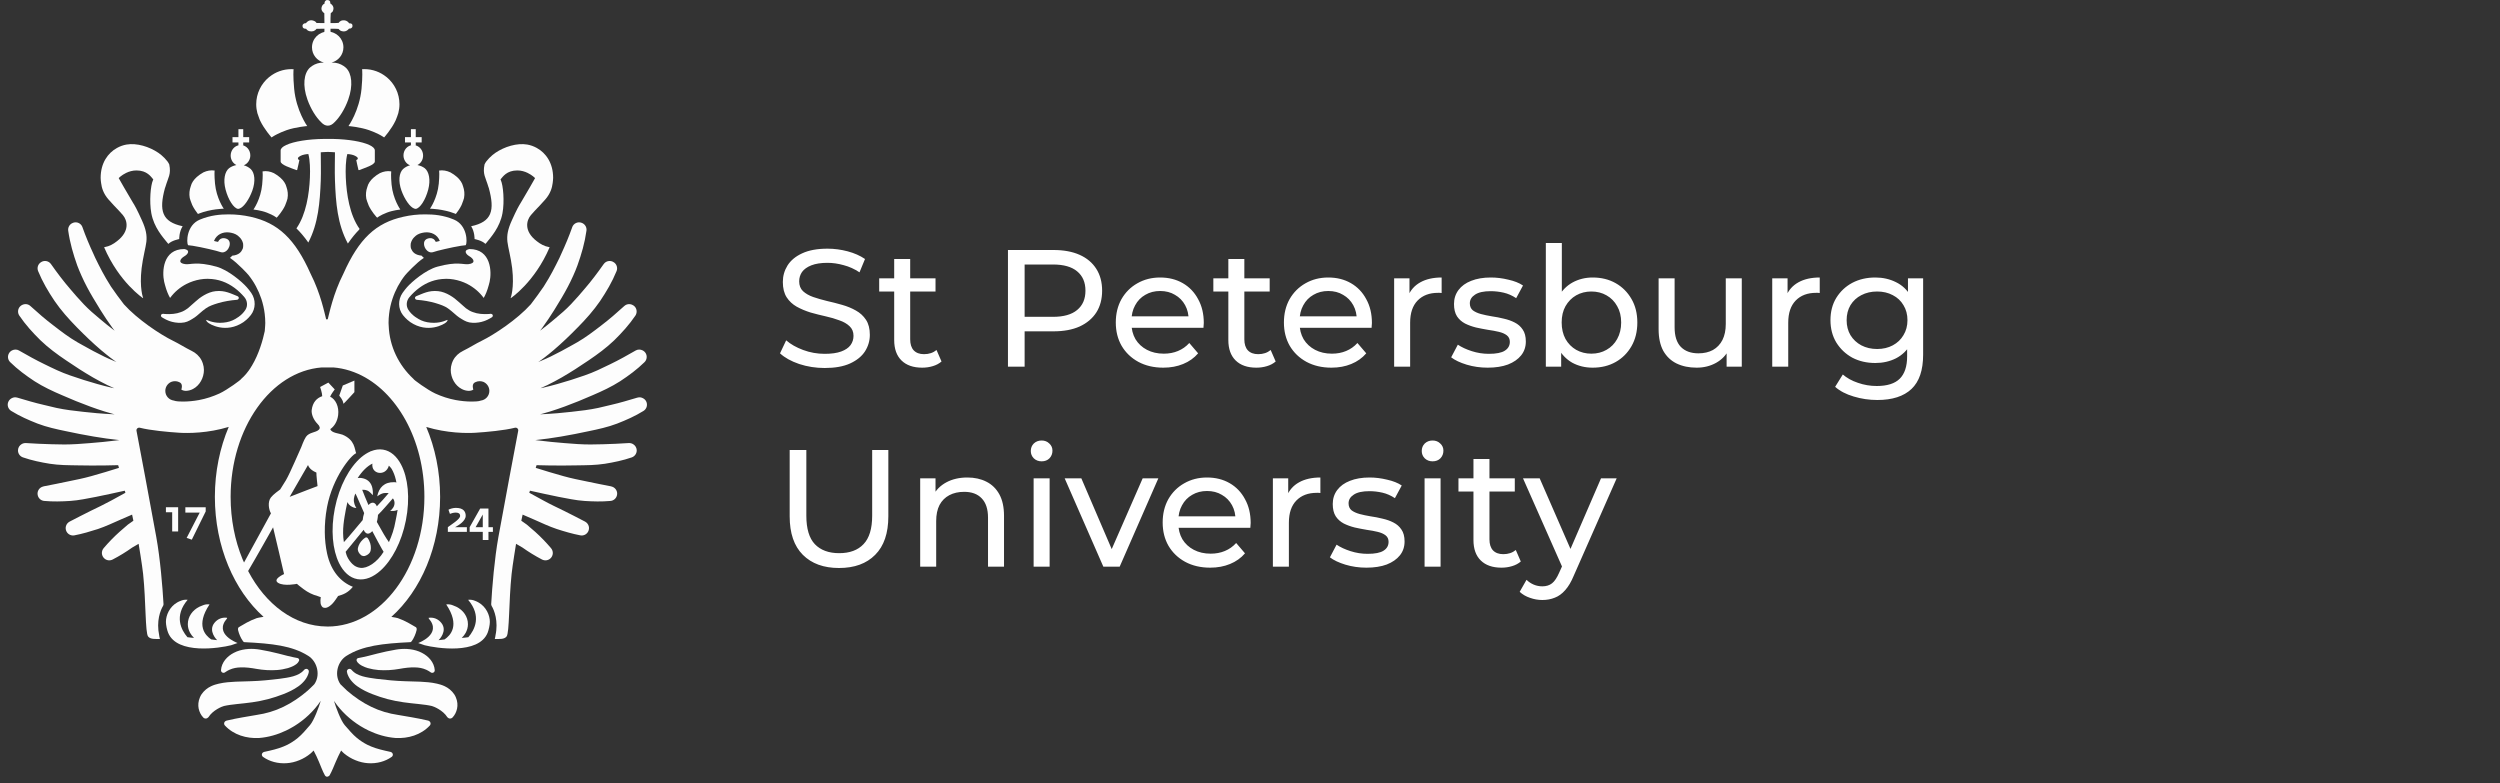 <?xml version="1.0" encoding="UTF-8"?> <svg xmlns="http://www.w3.org/2000/svg" width="300" height="94" viewBox="0 0 300 94" fill="none"><rect x="0" y="0" width="300" height="94" fill="#333333" stroke="none"/><g opacity="0.985"><path d="M31.138 14.292C31.166 14.356 31.193 14.42 31.22 14.479C31.703 15.504 32.587 16.493 32.587 16.493C32.587 16.493 32.596 16.489 32.6 16.484H32.605C32.605 16.484 32.733 16.389 32.988 16.243C33.074 16.197 33.179 16.142 33.293 16.084C33.576 15.942 33.936 15.782 34.386 15.623C35.448 15.245 36.865 15.127 36.865 15.127C36.865 15.127 35.544 13.295 35.298 10.643C35.157 9.144 35.216 8.356 35.234 8.31C35.143 8.306 35.056 8.297 34.965 8.297C33.963 8.297 33.043 8.648 32.323 9.231C32.305 9.245 32.286 9.258 32.268 9.272C31.338 10.047 30.746 11.213 30.746 12.516C30.746 12.881 30.796 13.232 30.883 13.569C30.951 13.782 31.042 14.055 31.138 14.292Z" fill="white"></path><path d="M38.527 14.657C38.796 14.949 39.064 15.077 39.306 15.077H39.37C39.616 15.077 39.884 14.949 40.154 14.657C40.746 14.083 41.37 13.117 41.789 11.946C42.395 10.246 42.218 8.811 41.511 8.132C41.161 7.818 40.727 7.604 40.254 7.536C40.145 7.522 39.967 7.508 39.785 7.504C40.601 7.299 41.211 6.565 41.211 5.681C41.211 4.638 40.368 3.795 39.325 3.795C38.281 3.795 37.438 4.638 37.438 5.681C37.438 6.565 38.044 7.299 38.864 7.504C38.705 7.508 38.536 7.522 38.426 7.536C37.953 7.604 37.52 7.818 37.169 8.132C36.463 8.811 36.285 10.246 36.891 11.946C37.31 13.117 37.934 14.083 38.527 14.657Z" fill="white"></path><path d="M56.539 27.147C56.972 27.83 56.949 28.687 56.949 28.687C56.954 28.692 57.819 28.842 58.248 29.265C58.248 29.265 58.316 29.202 58.325 29.188C58.908 28.468 59.988 27.288 60.298 25.579C60.553 24.185 60.389 22.23 60.093 21.606C60.083 21.583 60.074 21.547 60.061 21.529C60.343 21.205 60.803 20.453 62.08 20.453C62.549 20.453 62.968 20.581 63.305 20.745C63.865 21.014 64.211 21.369 64.211 21.369C64.211 21.369 63.109 23.328 62.535 24.262C62.239 24.74 62.024 25.114 61.432 26.422C60.936 27.511 60.804 28.231 60.89 29.015C60.963 29.666 61.309 30.919 61.46 32.181C61.746 34.592 61.272 35.772 61.272 35.772C61.272 35.772 61.282 35.763 61.3 35.754C61.295 35.763 61.291 35.781 61.291 35.781C61.291 35.781 64.152 33.89 65.956 29.671C65.952 29.671 65.947 29.671 65.938 29.666H65.943C65.605 29.602 65.337 29.511 65.1 29.388C64.859 29.27 64.649 29.124 64.425 28.951C62.821 27.73 63.182 26.427 63.706 25.816C63.852 25.638 64.007 25.47 64.166 25.301C64.567 24.873 65.004 24.44 65.46 23.907C66.039 23.232 66.248 22.558 66.321 21.966C66.344 21.761 66.376 21.556 66.376 21.342C66.376 19.569 65.515 18.362 64.417 17.756C64.052 17.551 63.66 17.414 63.269 17.346C62.043 17.136 60.539 17.596 59.441 18.344C59.026 18.626 58.334 19.26 58.143 19.738C57.901 20.932 58.261 21.237 58.621 22.472C58.63 22.499 58.644 22.517 58.653 22.545C59.405 25.292 59.018 26.622 56.539 27.147Z" fill="white"></path><path d="M44.254 24.691C44.578 25.374 45.17 26.039 45.17 26.039L45.175 26.035C45.179 26.039 45.261 26.126 45.261 26.126C45.261 26.126 45.585 25.839 46.437 25.511C47.139 25.238 48.041 25.142 48.041 25.142C48.041 25.142 47.157 23.912 46.988 22.14C46.893 21.11 46.938 20.581 46.947 20.572C46.943 20.572 46.934 20.572 46.929 20.572V20.563C46.478 20.485 46.013 20.576 45.585 20.777C45.294 20.941 45.029 21.123 44.815 21.319C44.432 21.656 44.177 22.039 44.077 22.445C43.922 22.877 43.867 23.356 43.958 23.848C43.967 23.893 44.122 24.404 44.254 24.691Z" fill="white"></path><path d="M48.176 22.873C48.559 23.934 49.188 24.827 49.675 25.015C49.752 25.046 49.825 25.064 49.894 25.064C50.395 25.005 51.065 23.989 51.388 22.745C51.69 21.578 51.484 20.604 50.974 20.189C50.86 20.103 50.733 20.03 50.596 19.966C50.459 19.906 50.313 19.857 50.163 19.825C50.14 19.82 50.117 19.811 50.094 19.802C50.514 19.597 50.796 19.136 50.769 18.613C50.751 18.093 50.431 17.66 50.003 17.487C49.858 17.428 49.698 17.396 49.529 17.401C48.887 17.433 48.386 18.016 48.418 18.709C48.445 19.232 48.768 19.67 49.201 19.834H49.206C48.882 19.92 48.595 20.08 48.363 20.289C47.889 20.745 47.77 21.738 48.176 22.873Z" fill="white"></path><path d="M51.62 25.045C51.62 25.045 53.129 25.055 54.627 25.642C54.655 25.651 54.673 25.67 54.7 25.679C54.901 25.424 55.193 25.018 55.388 24.604C55.52 24.317 55.675 23.806 55.684 23.765C55.775 23.268 55.721 22.79 55.566 22.357C55.466 21.947 55.211 21.569 54.833 21.232C54.614 21.036 54.349 20.854 54.057 20.69C54.053 20.69 54.048 20.69 54.044 20.685C54.044 20.685 54.039 20.681 54.035 20.681C53.611 20.481 53.146 20.394 52.695 20.467C52.705 20.476 52.75 21.009 52.654 22.034C52.486 23.807 51.602 25.037 51.602 25.037C51.602 25.037 51.62 25.037 51.624 25.037L51.62 25.045Z" fill="white"></path><path d="M41.816 15.126C41.816 15.126 43.229 15.245 44.295 15.622C44.746 15.781 45.106 15.941 45.389 16.082C45.503 16.141 45.608 16.197 45.694 16.242C45.95 16.387 46.078 16.483 46.078 16.483H46.082C46.087 16.488 46.096 16.492 46.096 16.492C46.096 16.492 46.979 15.503 47.463 14.478C47.49 14.419 47.517 14.355 47.54 14.291C47.64 14.054 47.731 13.781 47.8 13.567C47.886 13.23 47.936 12.879 47.936 12.514C47.936 11.211 47.344 10.045 46.414 9.27C46.396 9.256 46.378 9.243 46.36 9.229C45.636 8.646 44.72 8.295 43.717 8.295C43.627 8.295 43.54 8.304 43.449 8.308C43.467 8.354 43.526 9.142 43.385 10.641C43.133 13.294 41.816 15.126 41.816 15.126Z" fill="white"></path><path d="M42.752 19.205C42.752 19.205 42.916 20.03 43.017 20.404C43.021 20.399 43.117 20.404 43.117 20.408C43.75 20.157 44.98 19.788 44.98 19.374V18.058C44.98 17.816 44.743 17.592 44.315 17.397C43.445 16.991 41.814 16.709 39.96 16.672H38.879C36.966 16.69 35.248 16.977 34.35 17.397C33.926 17.592 33.676 17.816 33.676 18.058V19.374C33.676 19.789 34.924 20.157 35.553 20.408C35.553 20.404 35.653 20.399 35.657 20.404C35.758 20.03 35.926 19.205 35.926 19.205C35.926 19.205 35.79 19.15 35.767 19.096C35.69 18.927 35.831 18.832 36.064 18.704C36.296 18.576 36.679 18.499 37.002 18.485C37.203 19.214 37.23 20.349 37.189 21.324C37.103 23.279 36.734 25.734 35.572 27.407C36.014 27.835 36.496 28.391 36.998 29.102C38.201 26.796 38.387 24.272 38.492 21.675C38.533 20.531 38.487 19.191 38.492 18.276C38.601 18.276 38.975 18.23 39.344 18.23C39.713 18.23 40.082 18.276 40.196 18.276C40.196 19.191 40.15 20.531 40.196 21.675C40.296 24.322 40.483 26.887 41.745 29.225C42.201 28.56 42.652 28.018 43.066 27.593C43.094 27.553 43.121 27.516 43.153 27.475C41.959 25.803 41.581 23.306 41.495 21.324C41.454 20.349 41.481 19.214 41.681 18.485C42.005 18.499 42.388 18.576 42.62 18.704C42.853 18.832 42.994 18.927 42.916 19.096C42.889 19.15 42.752 19.205 42.752 19.205Z" fill="white"></path><path d="M58.959 37.672C58.95 37.672 58.95 37.663 58.941 37.663C58.922 37.658 58.904 37.653 58.886 37.658H58.855C58.786 37.667 58.722 37.672 58.659 37.681C57.971 37.721 57.301 37.672 56.749 37.453C56.435 37.353 56.166 37.175 55.907 36.988C55.843 36.938 55.145 36.318 55.018 36.204C54.513 35.73 53.556 35.033 52.567 34.938C51.45 34.824 50.735 35.233 49.938 35.548C49.865 35.58 49.806 35.653 49.801 35.735C49.796 35.831 49.851 35.913 49.929 35.949C49.956 35.962 49.988 35.977 50.024 35.977C50.813 36.036 51.569 36.168 52.285 36.378C52.813 36.541 53.342 36.71 53.756 37.006C54.303 37.393 54.777 37.89 55.092 38.09C55.502 38.35 55.866 38.601 56.331 38.692C56.823 38.779 57.338 38.742 57.817 38.619C57.839 38.61 57.862 38.605 57.88 38.596C58.008 38.569 58.131 38.519 58.254 38.473C58.422 38.405 58.582 38.332 58.737 38.241C58.742 38.241 58.746 38.236 58.755 38.232C58.851 38.173 58.956 38.128 59.047 38.059C59.047 38.054 59.052 38.054 59.056 38.054C59.111 38.009 59.147 37.936 59.138 37.858C59.132 37.763 59.054 37.685 58.959 37.672Z" fill="white"></path><path d="M55.895 30.305C55.945 30.459 56.114 30.628 56.305 30.737C56.897 31.084 57.111 31.594 56.218 31.699C55.567 31.776 54.892 31.343 52.487 32C51.078 32.387 49.416 33.813 48.837 34.469C48.659 34.669 48.477 34.907 48.304 35.153C47.748 35.959 47.753 37.043 48.353 37.813C48.714 38.274 49.115 38.57 49.233 38.652C51.343 40.078 53.325 38.898 53.539 38.679C53.712 38.506 53.721 38.438 53.689 38.397C53.684 38.387 53.68 38.392 53.676 38.387H53.671C53.666 38.378 53.001 38.738 52.067 38.738C51.534 38.738 50.992 38.647 50.54 38.442C50.208 38.292 49.447 37.886 48.996 37.166C48.705 36.697 48.763 36.095 49.119 35.671C49.474 35.248 49.902 34.847 50.304 34.551C51.21 33.881 52.249 33.48 53.457 33.462C53.484 33.462 53.511 33.457 53.543 33.457C54.149 33.457 54.728 33.562 55.279 33.744C55.553 33.835 55.822 33.945 56.077 34.077C56.847 34.473 57.521 35.043 58.032 35.735L58.036 35.731C58.041 35.735 58.045 35.74 58.05 35.744C58.246 35.407 58.469 34.906 58.656 34.2C58.692 34.077 58.724 33.949 58.756 33.812C59.02 32.633 58.943 29.885 56.331 29.885C56.286 29.885 56.236 29.907 56.191 29.921C55.913 29.994 55.845 30.145 55.895 30.305Z" fill="white"></path><path d="M12.994 23.907C13.45 24.44 13.887 24.873 14.288 25.301C14.447 25.47 14.598 25.638 14.749 25.816C15.268 26.427 15.628 27.73 14.028 28.951C13.805 29.124 13.596 29.27 13.354 29.388C13.117 29.511 12.849 29.602 12.511 29.666H12.516C12.507 29.671 12.502 29.671 12.493 29.671C14.303 33.89 17.164 35.781 17.164 35.781C17.164 35.781 17.159 35.763 17.154 35.754C17.173 35.763 17.182 35.772 17.182 35.772C17.182 35.772 16.708 34.592 16.995 32.181C17.145 30.919 17.492 29.666 17.565 29.015C17.651 28.231 17.519 27.511 17.022 26.422C16.43 25.114 16.216 24.74 15.92 24.262C15.346 23.328 14.243 21.369 14.243 21.369C14.243 21.369 14.585 21.013 15.145 20.745C15.487 20.581 15.906 20.453 16.375 20.453C17.651 20.453 18.112 21.205 18.394 21.529C18.38 21.547 18.371 21.583 18.362 21.606C18.066 22.23 17.902 24.185 18.157 25.579C18.467 27.288 19.547 28.468 20.13 29.188C20.139 29.202 20.207 29.265 20.207 29.265C20.631 28.842 21.502 28.692 21.506 28.687C21.506 28.687 21.483 27.83 21.916 27.147C19.437 26.622 19.05 25.292 19.802 22.545C19.811 22.517 19.824 22.499 19.834 22.472C20.194 21.237 20.554 20.932 20.312 19.738C20.12 19.26 19.428 18.626 19.013 18.344C17.915 17.596 16.412 17.136 15.186 17.346C14.789 17.414 14.402 17.551 14.037 17.756C12.939 18.362 12.078 19.569 12.078 21.342C12.078 21.556 12.106 21.761 12.133 21.966C12.206 22.558 12.415 23.232 12.994 23.907Z" fill="white"></path><path d="M30.414 25.142C30.414 25.142 31.311 25.238 32.018 25.511C32.869 25.839 33.193 26.126 33.193 26.126C33.193 26.126 33.276 26.039 33.28 26.035L33.285 26.039C33.285 26.039 33.877 25.374 34.2 24.691C34.332 24.404 34.487 23.893 34.497 23.848C34.588 23.356 34.533 22.878 34.378 22.445C34.278 22.039 34.022 21.656 33.64 21.319C33.421 21.123 33.161 20.941 32.865 20.777C32.441 20.576 31.977 20.485 31.526 20.563V20.572C31.521 20.572 31.512 20.572 31.508 20.572C31.517 20.581 31.562 21.109 31.462 22.14C31.298 23.912 30.414 25.142 30.414 25.142Z" fill="white"></path><path d="M28.562 25.064C28.63 25.064 28.703 25.046 28.776 25.015C29.268 24.827 29.897 23.935 30.28 22.873C30.685 21.738 30.567 20.745 30.093 20.289C29.856 20.08 29.574 19.92 29.25 19.834C29.687 19.67 30.011 19.232 30.038 18.708C30.066 18.016 29.569 17.433 28.926 17.401C28.758 17.396 28.599 17.428 28.452 17.487C28.024 17.66 27.705 18.093 27.682 18.613C27.66 19.136 27.942 19.597 28.362 19.802C28.339 19.811 28.316 19.82 28.293 19.825C28.138 19.857 27.997 19.906 27.86 19.966C27.724 20.03 27.596 20.103 27.482 20.189C26.972 20.604 26.762 21.579 27.068 22.745C27.391 23.989 28.061 25.006 28.562 25.064Z" fill="white"></path><path d="M23.067 24.604C23.263 25.019 23.555 25.425 23.755 25.68C23.783 25.671 23.801 25.652 23.828 25.643C25.327 25.056 26.831 25.046 26.831 25.046L26.827 25.037C26.836 25.037 26.849 25.037 26.849 25.037C26.849 25.037 25.97 23.807 25.801 22.034C25.705 21.009 25.747 20.476 25.76 20.467C25.309 20.394 24.845 20.48 24.416 20.681L24.411 20.686C24.407 20.69 24.402 20.69 24.398 20.69C24.106 20.854 23.842 21.037 23.623 21.232C23.245 21.57 22.99 21.948 22.89 22.358C22.735 22.791 22.68 23.269 22.771 23.765C22.78 23.807 22.935 24.317 23.067 24.604Z" fill="white"></path><path d="M28.431 35.977C28.467 35.977 28.499 35.963 28.526 35.949C28.604 35.913 28.658 35.831 28.654 35.735C28.649 35.653 28.59 35.58 28.517 35.548C27.715 35.233 27.004 34.824 25.888 34.938C24.899 35.033 23.942 35.73 23.436 36.204C23.309 36.318 22.612 36.938 22.548 36.988C22.288 37.175 22.015 37.352 21.705 37.453C21.149 37.672 20.484 37.722 19.796 37.681C19.732 37.672 19.668 37.667 19.6 37.658H19.568C19.55 37.653 19.532 37.658 19.513 37.663C19.504 37.663 19.504 37.672 19.495 37.672C19.399 37.685 19.322 37.762 19.313 37.858C19.308 37.936 19.34 38.009 19.399 38.054C19.404 38.054 19.404 38.054 19.408 38.059C19.499 38.128 19.605 38.173 19.7 38.232C19.71 38.236 19.714 38.241 19.719 38.241C19.869 38.332 20.033 38.405 20.202 38.473C20.325 38.519 20.443 38.569 20.571 38.596C20.594 38.605 20.616 38.61 20.639 38.619C21.117 38.742 21.628 38.779 22.125 38.692C22.59 38.601 22.954 38.35 23.364 38.09C23.678 37.89 24.148 37.393 24.699 37.006C25.114 36.71 25.638 36.541 26.171 36.378C26.886 36.168 27.642 36.036 28.431 35.977Z" fill="white"></path><path d="M19.699 33.812C19.731 33.948 19.763 34.076 19.799 34.199C19.986 34.905 20.209 35.406 20.405 35.743C20.41 35.739 20.414 35.734 20.419 35.73L20.424 35.734C20.934 35.042 21.603 34.472 22.378 34.076C22.633 33.944 22.902 33.834 23.176 33.743C23.722 33.561 24.306 33.456 24.911 33.456C24.943 33.456 24.971 33.461 24.998 33.461C26.206 33.479 27.244 33.88 28.151 34.55C28.552 34.846 28.981 35.247 29.336 35.67C29.687 36.094 29.751 36.696 29.459 37.165C29.008 37.885 28.247 38.29 27.915 38.441C27.463 38.646 26.922 38.737 26.389 38.737C25.454 38.737 24.789 38.377 24.784 38.386H24.78C24.775 38.391 24.771 38.386 24.766 38.396C24.729 38.437 24.743 38.505 24.916 38.678C25.13 38.897 27.112 40.077 29.222 38.651C29.341 38.569 29.741 38.273 30.097 37.812C30.703 37.042 30.707 35.958 30.151 35.152C29.979 34.906 29.796 34.669 29.614 34.468C29.04 33.812 27.377 32.386 25.969 31.998C23.563 31.343 22.884 31.775 22.238 31.698C21.345 31.593 21.554 31.083 22.151 30.736C22.343 30.627 22.511 30.459 22.561 30.304C22.611 30.144 22.543 29.994 22.265 29.921C22.219 29.907 22.169 29.885 22.123 29.885C19.512 29.884 19.435 32.632 19.699 33.812Z" fill="white"></path><path d="M51.461 74.078L51.465 74.105C51.47 74.105 51.475 74.11 51.479 74.105C51.474 74.096 51.469 74.087 51.461 74.078Z" fill="white"></path><path d="M40.711 47.468C40.798 47.641 41.139 47.914 41.212 48.448C41.222 48.502 42.529 47.058 42.529 47.058V45.668L41.135 46.26L40.711 47.468Z" fill="white"></path><path d="M32.183 83.892C32.816 83.724 33.395 83.532 34.006 83.295C34.306 83.177 34.612 83.045 34.913 82.894C35.218 82.74 35.519 82.562 35.81 82.357C36.097 82.156 36.366 81.901 36.594 81.614C36.708 81.473 36.803 81.313 36.886 81.145C36.926 81.058 36.968 80.963 36.995 80.88L37.054 80.653V80.644C37.095 80.48 36.995 80.311 36.831 80.27C36.767 80.257 36.703 80.265 36.649 80.283C36.594 80.302 36.544 80.334 36.503 80.379C36.311 80.603 36.107 80.757 35.888 80.876C35.669 80.995 35.437 81.076 35.186 81.154C34.675 81.3 34.115 81.377 33.541 81.455C32.976 81.528 32.361 81.587 31.796 81.642C31.231 81.697 30.661 81.724 30.078 81.746L28.269 81.802C27.645 81.838 26.989 81.87 26.241 82.043C25.958 82.111 25.649 82.193 25.334 82.344C25.229 82.393 25.12 82.448 25.015 82.517C24.605 82.772 24.195 83.186 23.995 83.67C23.785 84.153 23.758 84.631 23.84 85.037C23.936 85.447 24.1 85.798 24.396 86.107C24.514 86.226 24.687 86.257 24.838 86.194C24.883 86.176 25.015 86.062 25.015 86.062C25.535 85.223 26.647 84.773 26.866 84.723C27.763 84.509 29.048 84.454 30.288 84.272C30.916 84.179 31.549 84.061 32.183 83.892Z" fill="white"></path><path d="M26.52 80.416C26.507 80.585 26.634 80.731 26.798 80.74C26.872 80.744 26.935 80.726 26.99 80.69L26.999 80.681C27.003 80.681 27.003 80.681 27.003 80.681L27.103 80.612C27.244 80.516 27.39 80.439 27.536 80.371C27.983 80.17 28.43 80.097 28.871 80.088C29.477 80.065 30.093 80.142 30.803 80.27C31.569 80.407 32.43 80.466 33.268 80.402C33.692 80.371 34.121 80.288 34.558 80.17C34.776 80.097 34.995 80.024 35.224 79.906C35.224 79.901 35.228 79.901 35.228 79.901C35.233 79.901 35.237 79.896 35.242 79.896C35.447 79.778 35.734 79.628 35.88 79.308C35.939 79.185 35.884 79.04 35.757 78.985C35.738 78.975 35.72 78.966 35.702 78.966C35.702 78.966 34.85 78.807 34.503 78.707L33.424 78.429C32.686 78.246 31.979 78.087 31.186 77.955C30.344 77.809 29.341 77.814 28.407 78.178C28.288 78.224 28.174 78.279 28.061 78.338C27.263 78.744 26.584 79.482 26.52 80.416Z" fill="white"></path><path d="M27.738 77.427C27.779 77.417 28.276 77.24 28.509 77.162H28.504C28.513 77.157 25.583 76.101 27.246 74.214L27.251 74.141C27.246 74.146 27.242 74.128 27.237 74.132C26.959 74.096 26.677 74.123 26.417 74.228C26.153 74.333 25.925 74.505 25.733 74.743C24.94 75.727 26.03 76.797 26.057 76.82C25.897 76.806 25.505 76.748 25.341 76.729C24.636 76.246 23.46 75.053 25.146 72.528C25.1 72.523 25.059 72.523 25.018 72.519C24.772 72.505 24.535 72.55 24.311 72.651C24.18 72.696 24.052 72.746 23.933 72.805C23.104 73.211 22.539 73.995 22.539 74.901C22.539 75.275 22.639 75.621 22.808 75.936C22.931 76.164 23.09 76.364 23.282 76.547C23.159 76.533 22.621 76.501 22.494 76.464C21.724 75.576 20.872 73.918 22.517 71.976C22.471 71.972 22.43 71.967 22.389 71.967C22.143 71.953 21.906 72.003 21.682 72.099C21.532 72.153 21.395 72.217 21.263 72.295C20.357 72.814 19.91 73.808 19.91 74.628C19.91 75.001 20.042 75.603 20.178 75.935C21.259 78.58 26.357 77.778 27.738 77.427Z" fill="white"></path><path d="M53.677 82.517C53.572 82.448 53.463 82.394 53.358 82.344C53.044 82.194 52.734 82.112 52.452 82.043C51.7 81.87 51.049 81.838 50.42 81.802L48.615 81.747C48.032 81.724 47.458 81.697 46.893 81.642C46.332 81.588 45.717 81.528 45.152 81.455C44.578 81.378 44.018 81.3 43.507 81.154C43.257 81.076 43.024 80.995 42.806 80.876C42.582 80.758 42.377 80.603 42.186 80.38C42.149 80.334 42.099 80.302 42.044 80.284C41.985 80.266 41.926 80.257 41.862 80.27C41.694 80.311 41.593 80.48 41.634 80.644L41.639 80.653L41.694 80.881C41.725 80.963 41.767 81.058 41.807 81.145C41.89 81.314 41.98 81.473 42.099 81.615C42.327 81.901 42.591 82.157 42.882 82.357C43.174 82.562 43.475 82.74 43.78 82.895C44.081 83.045 44.382 83.177 44.687 83.296C45.297 83.533 45.872 83.724 46.505 83.893C47.138 84.061 47.776 84.18 48.405 84.271C49.64 84.453 50.929 84.508 51.827 84.722C52.041 84.772 53.158 85.223 53.677 86.061C53.677 86.061 53.804 86.175 53.854 86.194C54.005 86.257 54.178 86.225 54.297 86.107C54.588 85.797 54.757 85.446 54.848 85.036C54.935 84.63 54.907 84.152 54.697 83.669C54.497 83.186 54.087 82.772 53.677 82.517Z" fill="white"></path><path d="M43.45 79.898C43.45 79.898 43.459 79.903 43.463 79.903H43.468C43.691 80.026 43.914 80.099 44.133 80.171C44.566 80.29 44.998 80.372 45.422 80.404C46.256 80.467 47.122 80.408 47.887 80.272C48.598 80.144 49.213 80.066 49.819 80.089C50.261 80.099 50.708 80.171 51.154 80.372C51.3 80.44 51.441 80.518 51.587 80.614L51.683 80.682H51.687L51.701 80.691C51.755 80.728 51.819 80.746 51.892 80.741C52.056 80.732 52.183 80.587 52.17 80.417C52.106 79.483 51.423 78.745 50.63 78.34C50.516 78.28 50.398 78.226 50.284 78.18C49.35 77.815 48.348 77.811 47.504 77.957C46.711 78.089 46.005 78.248 45.267 78.431L44.182 78.709C43.836 78.809 42.989 78.968 42.989 78.968C42.971 78.968 42.947 78.978 42.929 78.987C42.806 79.041 42.752 79.187 42.806 79.31C42.953 79.629 43.245 79.779 43.45 79.898Z" fill="white"></path><path d="M57.425 72.297C57.297 72.219 57.16 72.155 57.01 72.101C56.787 72.005 56.545 71.955 56.303 71.969C56.263 71.969 56.217 71.974 56.176 71.978C57.821 73.919 56.968 75.578 56.199 76.466C56.071 76.503 55.533 76.535 55.406 76.549C55.597 76.366 55.761 76.166 55.884 75.938C56.048 75.623 56.153 75.277 56.153 74.903C56.153 73.997 55.588 73.213 54.758 72.808C54.635 72.748 54.512 72.698 54.38 72.653C54.157 72.552 53.915 72.507 53.674 72.521C53.633 72.525 53.587 72.525 53.546 72.53C55.232 75.054 54.056 76.248 53.35 76.731C53.186 76.75 52.794 76.808 52.63 76.822C52.662 76.799 53.751 75.729 52.958 74.745C52.767 74.508 52.534 74.335 52.275 74.23C52.016 74.125 51.733 74.098 51.455 74.134C51.45 74.129 51.445 74.147 51.441 74.143L51.446 74.216C53.109 76.103 50.179 77.159 50.188 77.164H50.184C50.416 77.242 50.913 77.419 50.954 77.429C52.33 77.779 57.433 78.582 58.513 75.938C58.645 75.606 58.782 75.004 58.782 74.631C58.782 73.809 58.336 72.816 57.425 72.297Z" fill="white"></path><path d="M44.103 64.546C44.075 64.509 43.984 64.491 43.984 64.491C43.943 64.481 43.898 64.487 43.861 64.505C43.615 64.655 43.46 64.819 43.319 64.988C43.196 65.152 43.091 65.325 43.027 65.498C42.963 65.671 42.913 65.849 42.95 66.035C42.995 66.223 43.086 66.418 43.346 66.633C43.406 66.683 43.629 66.765 43.784 66.715C44.103 66.61 44.262 66.465 44.376 66.305C44.481 66.145 44.499 65.963 44.504 65.776C44.513 65.594 44.481 65.398 44.426 65.198C44.358 64.988 44.276 64.778 44.103 64.546Z" fill="white"></path><path d="M44.523 54.143C44.519 54.139 44.514 54.134 44.514 54.13L44.427 54.185C44.063 54.344 43.707 54.572 43.356 54.864C41.94 56.067 40.714 58.313 40.18 61.006C39.67 63.586 39.907 65.978 40.686 67.572C41.206 68.629 41.962 69.34 42.9 69.499C43.825 69.654 44.787 69.258 45.666 68.465C47.029 67.235 48.19 65.056 48.705 62.451C49.233 59.789 48.965 57.315 48.121 55.73C47.607 54.755 46.878 54.108 45.98 53.958C45.503 53.874 45.011 53.948 44.523 54.143ZM41.503 61.133C41.534 60.951 41.653 60.422 41.69 60.249C41.699 60.259 41.808 60.532 42.081 60.719C42.405 60.937 42.605 60.946 42.765 60.969C42.765 60.969 42.533 60.637 42.473 60.208C42.4 59.661 42.656 59.224 42.656 59.224C42.788 59.443 43.444 61.038 43.699 61.566C43.653 61.708 43.612 61.853 43.581 62.013C43.562 62.099 43.553 62.181 43.544 62.268C43.535 62.318 43.526 62.363 43.521 62.409C43.48 62.45 41.69 64.623 41.266 65.056C41.019 63.575 41.311 62.223 41.503 61.133ZM43.243 68.141C42.637 68.064 42.3 67.713 42.104 67.481C41.548 66.834 41.484 66.214 41.48 66.209L43.64 63.575C43.754 63.903 43.995 64.018 44.059 64.026C44.064 64.026 44.064 64.031 44.069 64.031C44.269 64.072 44.479 63.954 44.674 63.735C44.729 63.871 45.982 66.182 46.032 66.218C45.248 67.499 44.054 68.246 43.243 68.141ZM47.467 62.509C47.376 63.024 47.285 63.389 47.139 63.853C47.025 64.213 46.82 64.733 46.67 65.056C46.373 64.66 45.809 63.712 45.221 62.632C45.243 62.541 45.27 62.445 45.289 62.349C45.326 62.153 45.348 61.962 45.358 61.785C45.964 61.188 46.538 60.49 47.144 59.807C47.144 59.807 47.422 60.08 47.322 60.568C47.231 61.024 46.811 61.311 46.811 61.311C47.203 61.32 47.363 61.338 47.713 61.188C47.672 61.543 47.531 62.141 47.467 62.509ZM46.665 55.88C46.77 55.975 46.866 56.089 46.961 56.212C46.998 56.271 47.02 56.307 47.048 56.362C47.084 56.431 47.121 56.499 47.157 56.572C47.353 56.981 47.476 57.406 47.571 57.902C47.485 57.871 47.407 57.861 47.307 57.861C46.123 57.829 45.466 58.504 45.266 59.561C45.266 59.561 45.644 59.274 45.963 59.192C46.246 59.123 46.642 59.174 46.642 59.174C46.196 59.716 45.718 60.24 45.221 60.755C45.125 60.518 44.979 60.363 44.801 60.327C44.605 60.29 44.4 60.399 44.214 60.604C44.013 60.158 43.557 59.037 43.462 58.773C43.462 58.773 43.808 58.741 44.095 58.873C44.414 59.019 44.728 59.424 44.728 59.424C44.778 59.165 44.728 58.663 44.638 58.386C44.451 57.811 44.027 57.447 43.33 57.356C43.189 57.342 43.057 57.346 42.92 57.365C43.453 56.54 44.068 55.934 44.688 55.633C44.514 56.937 46.3 57.201 46.665 55.88Z" fill="white"></path><path d="M77.6 48.312C77.532 48.075 77.368 47.892 77.163 47.788C76.967 47.678 76.725 47.642 76.493 47.715L76.452 47.724C75.441 48.025 74.384 48.344 73.345 48.581C72.82 48.713 72.305 48.836 71.786 48.95C71.271 49.059 70.761 49.146 70.201 49.224C69.112 49.365 68.018 49.488 66.925 49.584C66.227 49.642 65.508 49.688 64.81 49.72C64.911 49.693 65.011 49.67 65.116 49.638C65.417 49.556 65.718 49.469 66.014 49.378C66.602 49.191 67.18 48.995 67.754 48.786C68.898 48.367 70.01 47.911 71.122 47.423C72.229 46.949 73.396 46.407 74.421 45.746C75.46 45.063 76.43 44.348 77.341 43.459C77.619 43.186 77.692 42.748 77.487 42.393C77.396 42.233 77.259 42.115 77.104 42.042C76.849 41.914 76.535 41.91 76.27 42.065L76.234 42.087C75.277 42.639 74.261 43.208 73.249 43.696C72.224 44.197 71.249 44.675 70.156 45.049C69.076 45.427 67.969 45.783 66.866 46.088C66.314 46.243 65.763 46.384 65.216 46.512L64.851 46.589C65.129 46.47 65.398 46.348 65.662 46.22C66.259 45.928 66.834 45.619 67.394 45.3C68.515 44.653 69.586 43.96 70.633 43.244C71.705 42.52 72.775 41.731 73.71 40.834C74.639 39.918 75.496 38.98 76.248 37.872C76.466 37.545 76.448 37.093 76.17 36.788C76.083 36.697 75.988 36.628 75.878 36.583C75.569 36.432 75.186 36.474 74.913 36.724L74.881 36.751C74.02 37.535 73.095 38.342 72.156 39.053C71.209 39.782 70.284 40.492 69.249 41.085C69.058 41.199 68.857 41.303 68.666 41.413C67.805 41.9 66.934 42.37 66.06 42.794C65.886 42.876 65.718 42.953 65.549 43.031C65.23 43.177 64.907 43.313 64.588 43.446C64.647 43.405 64.707 43.368 64.766 43.327C65.14 43.063 65.495 42.785 65.841 42.507C66.033 42.352 66.225 42.197 66.411 42.037C67.436 41.162 68.398 40.242 69.313 39.303C69.327 39.289 69.341 39.28 69.35 39.267C70.325 38.278 71.236 37.252 72.01 36.127C72.772 34.988 73.455 33.84 73.988 32.532C74.138 32.163 74.02 31.725 73.683 31.489C73.678 31.484 73.669 31.484 73.664 31.48C73.268 31.197 72.722 31.293 72.444 31.689L72.416 31.726C71.714 32.724 70.94 33.754 70.124 34.697C69.882 34.983 69.637 35.266 69.391 35.549C68.817 36.205 68.224 36.843 67.577 37.412C67.258 37.695 66.93 37.968 66.602 38.246C66.015 38.743 65.418 39.23 64.811 39.686C64.902 39.563 64.998 39.44 65.089 39.317C65.595 38.624 66.055 37.922 66.502 37.216C66.807 36.724 67.108 36.232 67.4 35.736C67.91 34.875 68.38 33.995 68.785 33.088C68.967 32.683 69.14 32.273 69.29 31.858C69.778 30.5 70.17 29.151 70.375 27.684C70.434 27.283 70.202 26.882 69.805 26.741L69.796 26.736C69.791 26.736 69.791 26.732 69.782 26.732C69.332 26.568 68.83 26.805 68.666 27.261L68.652 27.306C68.284 28.345 67.837 29.416 67.358 30.45C67.28 30.614 67.212 30.783 67.135 30.947C66.588 32.063 66.023 33.166 65.358 34.2C65.322 34.26 65.285 34.323 65.244 34.387C64.747 35.117 64.228 35.822 63.699 36.515C62.063 38.337 59.302 40.16 57.812 40.889C57.083 41.24 56.345 41.723 55.598 42.087C55.588 42.092 55.575 42.101 55.566 42.106C55.064 42.347 54.632 42.739 54.377 43.236C54.313 43.359 54.263 43.495 54.217 43.627C54.14 43.869 54.089 44.124 54.089 44.393C54.089 45.345 54.609 46.261 55.393 46.671C55.652 46.812 55.939 46.894 56.249 46.903C56.299 46.903 56.34 46.898 56.386 46.894C56.654 46.867 56.8 46.748 56.8 46.748C56.8 46.748 56.591 46.188 56.91 45.937C56.964 45.9 57.019 45.869 57.078 45.846C57.228 45.778 57.388 45.741 57.561 45.741C57.725 45.741 57.875 45.773 58.017 45.828C58.431 46.015 58.723 46.425 58.723 46.908C58.723 47.505 58.276 47.993 57.703 48.07C57.438 48.175 56.937 48.188 56.618 48.188C55.957 48.188 55.31 48.12 54.686 48.006C53.825 47.847 53.001 47.573 52.235 47.222C51.301 46.794 49.588 45.541 49.615 45.468C47.852 43.832 46.739 41.586 46.644 39.098C46.639 38.984 46.626 38.87 46.626 38.756C46.626 38.396 46.649 38.009 46.694 37.663C46.763 37.047 46.903 36.446 47.095 35.863C47.437 34.824 47.961 33.849 48.627 33.01C48.695 32.929 48.995 32.596 49.383 32.213C49.406 32.19 49.433 32.167 49.456 32.144C49.46 32.14 49.46 32.135 49.465 32.131C49.898 31.707 50.417 31.233 50.864 30.946C50.864 30.946 50.859 30.946 50.859 30.942C50.864 30.942 50.864 30.942 50.864 30.942C50.836 30.924 50.786 30.878 50.736 30.832C50.677 30.773 50.622 30.714 50.59 30.678C49.779 30.6 49.492 30.213 49.355 29.889C49.351 29.875 49.346 29.866 49.342 29.857C49.332 29.83 49.319 29.803 49.31 29.78C49.269 29.657 49.269 29.288 49.287 29.237C49.346 28.937 49.528 28.641 49.679 28.495C49.752 28.413 49.829 28.34 49.906 28.281C50.152 28.089 50.43 27.989 50.727 27.93C50.799 27.916 50.873 27.903 50.945 27.894C50.959 27.894 50.968 27.889 50.977 27.889C51.729 27.811 52.471 28.135 52.773 28.905V28.91C52.731 28.942 52.298 29.024 52.298 29.024H52.294C52.139 28.691 51.884 28.554 51.583 28.577C51.483 28.582 51.378 28.609 51.269 28.65C51.196 28.677 51.137 28.714 51.086 28.759C50.603 29.169 51.027 30.213 51.701 30.286C51.802 30.295 51.916 30.281 52.029 30.24C52.034 30.24 52.039 30.235 52.043 30.235C52.335 30.117 54.203 29.671 55.328 29.493C55.542 29.461 55.734 29.434 55.88 29.425C55.88 29.425 55.889 29.42 55.893 29.416H55.898C56.089 29.097 56.098 27.023 54.463 26.345C53.173 25.811 52.048 25.725 51.036 25.725C50.115 25.72 49.277 25.816 48.421 26.007C45.094 26.736 43.067 28.664 41.212 32.833C39.959 35.298 39.508 37.663 39.326 38.315C39.326 38.315 39.257 38.315 39.139 38.319C38.951 37.618 38.501 35.267 37.266 32.838C35.411 28.669 33.375 26.741 30.049 26.008C29.192 25.821 28.344 25.725 27.424 25.725C26.408 25.73 25.287 25.816 23.993 26.349C22.357 27.024 22.366 29.102 22.562 29.416C22.567 29.42 22.572 29.42 22.576 29.425C22.717 29.434 22.908 29.462 23.127 29.493C24.253 29.671 26.121 30.118 26.412 30.236C26.417 30.236 26.421 30.241 26.426 30.241C26.54 30.282 26.649 30.295 26.754 30.286C27.492 30.204 27.934 28.947 27.192 28.655C27.083 28.61 26.978 28.587 26.877 28.578C26.577 28.555 26.317 28.696 26.162 29.024C26.162 29.024 25.702 28.942 25.679 28.915L25.683 28.905C25.984 28.135 26.727 27.812 27.479 27.889C27.488 27.889 27.497 27.894 27.506 27.894C27.584 27.903 27.656 27.916 27.73 27.93C28.121 28.008 28.486 28.167 28.777 28.5C28.932 28.646 29.115 28.942 29.174 29.242C29.188 29.293 29.192 29.662 29.146 29.785C29.142 29.807 29.128 29.834 29.119 29.862C29.114 29.871 29.11 29.881 29.105 29.89C28.968 30.217 28.681 30.605 27.87 30.682C27.838 30.718 27.779 30.778 27.724 30.832C27.674 30.883 27.625 30.924 27.592 30.947C28.066 31.257 28.626 31.771 29.073 32.213C29.465 32.6 29.765 32.933 29.829 33.015C30.499 33.853 31.018 34.829 31.365 35.867C31.556 36.451 31.693 37.057 31.766 37.667C31.807 38.014 31.834 38.41 31.834 38.765C31.834 38.879 31.821 39.002 31.817 39.116C31.807 39.321 31.789 39.526 31.771 39.731C31.548 40.774 31.083 42.465 30.221 43.896C30.18 43.959 30.135 44.028 30.089 44.092H30.103C29.775 44.606 29.392 45.081 28.945 45.468C28.973 45.54 27.259 46.793 26.33 47.222C25.56 47.573 24.74 47.846 23.879 48.006C23.25 48.12 22.603 48.188 21.942 48.188C21.623 48.188 21.122 48.174 20.863 48.069C20.284 47.992 19.837 47.505 19.837 46.907C19.837 46.424 20.129 46.014 20.544 45.828C20.685 45.773 20.84 45.741 20.999 45.741C21.172 45.741 21.337 45.777 21.482 45.846C21.542 45.868 21.596 45.9 21.651 45.937C21.97 46.187 21.76 46.748 21.76 46.748C21.76 46.748 21.91 46.867 22.18 46.894C22.221 46.898 22.261 46.903 22.312 46.903C22.621 46.894 22.913 46.811 23.173 46.67C23.952 46.26 24.471 45.344 24.471 44.392C24.471 44.123 24.421 43.868 24.343 43.627C24.298 43.495 24.248 43.358 24.184 43.235C23.929 42.739 23.501 42.347 22.999 42.105C22.986 42.1 22.977 42.091 22.963 42.087C22.22 41.722 21.478 41.239 20.753 40.889C19.258 40.16 16.502 38.337 14.866 36.514C14.333 35.822 13.813 35.115 13.316 34.387C13.28 34.323 13.243 34.259 13.202 34.2C12.541 33.165 11.972 32.063 11.43 30.946C11.348 30.782 11.284 30.613 11.207 30.45C10.724 29.415 10.277 28.344 9.908 27.306L9.894 27.26C9.735 26.805 9.234 26.567 8.778 26.731C8.774 26.731 8.769 26.736 8.765 26.736C8.765 26.736 8.76 26.736 8.76 26.74C8.359 26.882 8.131 27.283 8.186 27.684C8.395 29.151 8.787 30.5 9.27 31.858C9.425 32.272 9.598 32.682 9.78 33.088C10.186 33.995 10.651 34.874 11.166 35.735C11.457 36.232 11.753 36.724 12.064 37.216C12.506 37.922 12.97 38.624 13.472 39.316C13.563 39.439 13.659 39.562 13.754 39.685C13.144 39.23 12.551 38.742 11.959 38.246C11.631 37.968 11.307 37.694 10.984 37.412C10.342 36.842 9.749 36.204 9.171 35.548C8.925 35.266 8.679 34.983 8.437 34.696C7.621 33.753 6.847 32.723 6.145 31.726L6.118 31.689C5.84 31.293 5.293 31.197 4.896 31.479C4.892 31.484 4.887 31.484 4.883 31.488C4.541 31.725 4.422 32.162 4.573 32.532C5.111 33.839 5.79 34.988 6.555 36.126C7.33 37.252 8.241 38.277 9.212 39.266C9.225 39.28 9.239 39.289 9.248 39.303C10.169 40.241 11.125 41.162 12.155 42.037C12.342 42.196 12.533 42.351 12.725 42.506C13.071 42.784 13.422 43.062 13.8 43.326C13.855 43.367 13.914 43.404 13.973 43.445C13.654 43.313 13.335 43.176 13.016 43.03C12.843 42.953 12.675 42.876 12.506 42.793C11.627 42.369 10.761 41.9 9.9 41.413C9.704 41.303 9.508 41.198 9.312 41.084C8.278 40.492 7.353 39.781 6.41 39.052C5.466 38.341 4.541 37.535 3.68 36.751L3.648 36.723C3.38 36.473 2.997 36.432 2.682 36.582C2.577 36.628 2.478 36.696 2.395 36.788C2.118 37.093 2.095 37.544 2.318 37.872C3.07 38.979 3.926 39.918 4.856 40.834C5.785 41.731 6.856 42.519 7.932 43.244C8.98 43.959 10.05 44.652 11.167 45.299C11.732 45.618 12.301 45.928 12.903 46.22C13.162 46.347 13.436 46.47 13.714 46.589L13.345 46.511C12.798 46.383 12.247 46.243 11.695 46.087C10.597 45.782 9.49 45.427 8.406 45.049C7.312 44.675 6.342 44.197 5.317 43.695C4.305 43.208 3.289 42.638 2.327 42.087L2.291 42.064C2.026 41.909 1.717 41.914 1.462 42.041C1.307 42.115 1.17 42.233 1.079 42.392C0.869 42.748 0.942 43.185 1.225 43.459C2.131 44.348 3.106 45.062 4.141 45.746C5.17 46.407 6.333 46.949 7.444 47.423C8.551 47.911 9.663 48.366 10.812 48.785C11.381 48.995 11.96 49.191 12.552 49.378C12.849 49.469 13.145 49.556 13.45 49.638C13.555 49.669 13.655 49.692 13.755 49.719C13.054 49.688 12.339 49.642 11.637 49.583C10.548 49.488 9.45 49.364 8.361 49.223C7.8 49.146 7.295 49.059 6.776 48.949C6.261 48.836 5.741 48.713 5.222 48.58C4.183 48.343 3.122 48.025 2.11 47.724L2.073 47.714C1.836 47.642 1.599 47.678 1.399 47.787C1.199 47.892 1.035 48.074 0.962 48.312C0.848 48.699 1.012 49.104 1.344 49.309C2.37 49.943 3.413 50.403 4.507 50.831C5.591 51.246 6.794 51.51 7.897 51.738C9.013 51.979 10.134 52.198 11.264 52.389C12.28 52.557 13.269 52.703 14.33 52.813C13.683 52.891 13.036 52.963 12.385 53.032C11.346 53.132 10.298 53.219 9.255 53.287C8.995 53.305 8.74 53.315 8.471 53.323L7.719 53.337L6.206 53.309C5.19 53.296 4.142 53.222 3.135 53.168H3.104C2.922 53.159 2.748 53.205 2.603 53.291C2.352 53.437 2.174 53.697 2.16 54.007C2.137 54.408 2.388 54.759 2.753 54.886C3.823 55.255 4.881 55.474 5.979 55.652C6.53 55.734 7.081 55.784 7.641 55.806C7.919 55.82 8.202 55.825 8.484 55.829L9.291 55.843C10.366 55.866 11.446 55.87 12.521 55.856C13.269 55.847 13.428 55.847 14.18 55.82L14.276 56.144C13.045 56.531 12.202 56.786 10.963 57.133C9.993 57.406 9.076 57.584 8.124 57.779C7.181 57.993 6.201 58.163 5.249 58.358L5.226 58.368C5.162 58.381 5.098 58.404 5.039 58.427C4.661 58.586 4.437 58.996 4.524 59.411C4.601 59.803 4.93 60.081 5.308 60.112C6.365 60.208 7.386 60.181 8.434 60.112C9.472 60.044 10.525 59.807 11.514 59.625C12.512 59.438 13.983 59.092 14.973 58.883L15.05 59.133C14.639 59.37 13.746 59.843 13.337 60.072C12.922 60.299 12.512 60.505 12.102 60.71C11.692 60.905 11.281 61.101 10.876 61.306H10.871C10.867 61.311 10.862 61.311 10.858 61.316C10.033 61.74 9.181 62.15 8.356 62.592L8.342 62.601C7.914 62.834 7.755 63.367 7.987 63.795C8.174 64.141 8.561 64.315 8.93 64.242C9.901 64.055 10.821 63.781 11.755 63.481C12.68 63.17 13.578 62.742 14.462 62.355C14.694 62.255 15.615 61.858 15.852 61.754L16.006 62.487C15.865 62.587 15.35 62.947 15.346 62.952L14.329 63.832C13.66 64.433 13.031 65.085 12.439 65.777C12.12 66.155 12.165 66.712 12.539 67.03C12.822 67.272 13.213 67.304 13.523 67.139C13.528 67.139 13.532 67.135 13.537 67.135L13.541 67.13C14.357 66.706 15.127 66.232 15.861 65.709L16.635 65.258C16.64 65.271 17.063 67.819 17.173 68.871C17.519 72.156 17.419 75.938 17.774 76.38C18.07 76.749 18.663 76.667 19.191 76.681C19.154 76.558 19.136 76.439 19.109 76.317C19.109 76.307 19.113 76.293 19.109 76.28C18.731 74.522 19.255 73.218 19.578 72.689C19.583 72.68 19.583 72.671 19.588 72.662C19.592 72.648 19.624 72.543 19.624 72.52C19.505 70.429 19.228 67.057 18.754 64.442C18.002 60.268 16.74 53.584 16.38 51.693C16.357 51.578 16.398 51.478 16.467 51.406C16.549 51.337 16.658 51.301 16.776 51.328C18.057 51.652 20.158 51.843 21.515 51.93C22.532 51.998 24.951 51.994 27.448 51.228C26.391 53.72 25.785 56.582 25.785 59.621C25.785 65.586 28.1 70.857 31.627 74.02C31.207 74.084 30.897 74.143 30.811 74.175C29.904 74.494 29.193 74.95 28.792 75.182C28.783 75.186 28.774 75.195 28.769 75.204C28.742 75.214 28.71 75.227 28.687 75.241C28.55 75.319 28.541 75.473 28.573 75.628C28.669 76.056 28.906 76.594 29.143 76.913C29.192 76.986 29.243 77.054 29.329 77.059C32.628 77.223 35.052 77.474 36.993 78.704C37.002 78.709 37.011 78.713 37.021 78.722C37.071 78.754 37.121 78.795 37.176 78.831C38.092 79.551 38.461 81.046 37.714 82.112C37.454 82.376 37.19 82.636 36.921 82.877C36.019 83.656 35.039 84.322 34.01 84.818C32.98 85.32 31.904 85.629 30.815 85.789C29.717 85.989 28.619 86.135 27.189 86.472L27.179 86.477C27.133 86.486 27.088 86.509 27.052 86.536C26.933 86.613 26.869 86.755 26.901 86.9C26.92 86.96 26.947 87.014 26.988 87.06C28.041 88.195 29.594 88.641 31.089 88.559C32.224 88.472 33.326 88.144 34.329 87.666C34.666 87.502 34.994 87.324 35.309 87.133C36.557 86.363 37.628 85.356 38.439 84.175C38.457 84.148 38.471 84.126 38.489 84.098C38.484 84.112 38.48 84.126 38.48 84.139C38.293 84.777 37.682 86.459 37.195 87.019C36.703 87.588 36.252 88.131 35.728 88.559C35.336 88.877 34.93 89.146 34.475 89.379C34.324 89.452 34.169 89.52 34.01 89.584C33.354 89.857 32.597 90.035 31.709 90.227H31.699C31.654 90.241 31.613 90.259 31.581 90.281C31.467 90.354 31.398 90.487 31.43 90.628C31.449 90.71 31.494 90.778 31.558 90.824C32.346 91.385 33.344 91.649 34.379 91.585C34.903 91.554 35.422 91.43 35.919 91.225C36.406 91.029 36.867 90.751 37.268 90.418C37.404 90.309 37.509 90.186 37.632 90.063C37.86 90.514 38.101 90.97 38.275 91.421C38.507 91.959 38.689 92.5 38.986 93.038C39.049 93.161 39.2 93.216 39.255 93.207C39.255 93.216 39.487 93.161 39.555 93.038C39.852 92.5 40.061 91.959 40.289 91.421C40.467 90.97 40.709 90.514 40.935 90.063C41.054 90.186 41.163 90.309 41.296 90.418C41.701 90.751 42.161 91.029 42.649 91.225C43.141 91.43 43.666 91.553 44.184 91.585C45.219 91.649 46.217 91.385 47.005 90.824C47.069 90.778 47.119 90.71 47.137 90.628C47.165 90.487 47.1 90.355 46.987 90.281C46.95 90.259 46.909 90.241 46.864 90.227H46.859C45.971 90.035 45.214 89.858 44.553 89.584C44.394 89.52 44.239 89.452 44.093 89.379C43.637 89.147 43.227 88.877 42.836 88.559C42.316 88.131 41.865 87.588 41.368 87.019C40.881 86.458 40.27 84.777 40.088 84.139C40.083 84.126 40.079 84.112 40.079 84.098C40.092 84.126 40.11 84.148 40.124 84.175C40.935 85.355 42.011 86.362 43.259 87.133C43.574 87.324 43.898 87.502 44.234 87.666C45.241 88.144 46.34 88.472 47.474 88.559C48.973 88.641 50.527 88.194 51.58 87.06C51.616 87.014 51.648 86.96 51.662 86.9C51.698 86.755 51.63 86.614 51.511 86.536C51.475 86.509 51.434 86.486 51.384 86.477L51.379 86.472C49.944 86.135 48.85 85.989 47.752 85.789C46.663 85.629 45.583 85.32 44.554 84.818C43.524 84.322 42.544 83.656 41.642 82.877C41.377 82.635 41.109 82.376 40.854 82.112C40.102 81.046 40.471 79.551 41.392 78.831C41.441 78.795 41.492 78.754 41.546 78.722C41.556 78.713 41.564 78.709 41.574 78.704C43.515 77.474 45.939 77.223 49.233 77.059C49.32 77.054 49.37 76.986 49.425 76.913C49.657 76.594 49.894 76.056 49.989 75.628C50.021 75.473 50.012 75.319 49.876 75.241C49.853 75.227 49.821 75.214 49.793 75.204C49.784 75.195 49.775 75.186 49.766 75.182C49.365 74.95 48.65 74.494 47.738 74.175C47.656 74.143 47.355 74.088 46.963 74.025C50.495 70.867 52.814 65.591 52.814 59.622C52.814 56.583 52.208 53.73 51.15 51.233C53.634 51.99 56.035 51.998 57.047 51.931C58.404 51.844 60.51 51.652 61.79 51.329C61.903 51.301 62.017 51.338 62.095 51.406C62.168 51.479 62.205 51.579 62.186 51.693C61.826 53.584 60.56 60.269 59.808 64.442C59.338 67.058 59.056 70.429 58.942 72.521C58.942 72.544 58.97 72.649 58.978 72.662C58.983 72.671 58.978 72.68 58.983 72.69C59.311 73.218 59.831 74.522 59.452 76.28C59.452 76.294 59.457 76.308 59.452 76.317C59.425 76.44 59.412 76.558 59.375 76.682C59.903 76.668 60.491 76.75 60.788 76.381C61.143 75.938 61.047 72.156 61.393 68.871C61.502 67.819 61.927 65.272 61.927 65.258L62.701 65.709C63.435 66.233 64.21 66.707 65.021 67.131L65.03 67.136C65.035 67.136 65.035 67.14 65.039 67.14C65.353 67.304 65.745 67.272 66.028 67.031C66.401 66.712 66.442 66.156 66.123 65.778C65.531 65.085 64.907 64.434 64.237 63.832L63.216 62.952C63.216 62.948 62.701 62.588 62.556 62.487L62.715 61.754C62.947 61.858 63.873 62.255 64.105 62.355C64.985 62.743 65.882 63.171 66.812 63.481C67.741 63.782 68.666 64.055 69.636 64.242C70.005 64.315 70.388 64.142 70.575 63.795C70.807 63.368 70.648 62.835 70.22 62.602L70.206 62.592C69.386 62.15 68.534 61.74 67.709 61.316C67.705 61.312 67.7 61.312 67.691 61.307C67.281 61.102 66.871 60.906 66.465 60.71C66.051 60.505 65.641 60.3 65.23 60.072C64.816 59.844 63.927 59.37 63.513 59.133L63.595 58.883C64.584 59.092 66.051 59.439 67.049 59.626C68.042 59.808 69.094 60.045 70.133 60.113C71.176 60.182 72.197 60.209 73.259 60.113C73.637 60.081 73.961 59.804 74.042 59.411C74.129 58.997 73.901 58.587 73.523 58.427C73.463 58.404 73.404 58.382 73.341 58.368L73.313 58.358C72.365 58.163 71.385 57.994 70.438 57.78C69.485 57.584 68.569 57.406 67.603 57.133C66.359 56.787 65.521 56.531 64.287 56.144L64.387 55.821C65.134 55.848 65.298 55.848 66.041 55.857C67.12 55.87 68.196 55.866 69.276 55.843L70.082 55.83C70.36 55.825 70.643 55.821 70.921 55.807C71.481 55.784 72.038 55.734 72.584 55.652C73.682 55.474 74.744 55.255 75.815 54.887C76.175 54.759 76.425 54.408 76.407 54.007C76.389 53.697 76.211 53.438 75.965 53.292C75.819 53.205 75.646 53.16 75.463 53.168H75.427C74.42 53.223 73.377 53.296 72.361 53.31L70.843 53.337L70.096 53.324C69.827 53.315 69.568 53.306 69.308 53.288C68.265 53.219 67.221 53.133 66.177 53.032C65.531 52.964 64.879 52.891 64.237 52.813C65.298 52.704 66.287 52.559 67.303 52.39C68.433 52.198 69.549 51.98 70.666 51.738C71.773 51.511 72.976 51.246 74.056 50.831C75.154 50.403 76.198 49.943 77.223 49.309C77.55 49.105 77.714 48.699 77.6 48.312ZM39.299 75.186C39.285 75.186 39.271 75.182 39.253 75.182C35.334 75.164 31.872 72.53 29.775 68.52C30.75 66.875 32.769 63.28 32.769 63.28C32.961 64.019 34.086 68.889 34.086 68.889C34.086 68.889 32.66 69.504 33.38 69.947C34.099 70.384 35.631 70.061 35.631 70.061C35.631 70.061 36.018 70.411 36.437 70.703C36.938 71.082 37.499 71.359 38.11 71.524C38.342 71.61 38.497 71.665 38.497 71.665C38.497 71.665 38.356 72.339 38.574 72.69C38.657 72.827 38.738 72.945 39.012 72.945C39.089 72.945 39.171 72.927 39.249 72.9C39.486 72.809 39.713 72.621 39.845 72.489C40.173 72.148 40.291 71.906 40.538 71.578C40.525 71.565 40.538 71.542 40.561 71.519C41.145 71.359 41.759 71.146 42.343 70.416C40.921 69.86 39.713 68.562 39.249 66.411C39.08 65.628 38.984 64.775 38.975 63.873C38.966 62.934 39.044 61.946 39.23 60.93C39.234 60.893 39.244 60.861 39.249 60.825C39.919 57.307 42.105 54.619 42.739 54.386C42.543 53.94 42.625 52.792 41.094 52.158C40.761 52.022 39.736 51.958 39.64 51.489C40.123 51.161 40.492 50.545 40.579 49.803C40.702 48.809 40.283 47.916 39.613 47.598C39.777 47.233 40.169 46.732 40.169 46.732L39.404 45.911L39.249 45.993L38.415 46.44C38.415 46.44 38.666 47.155 38.666 47.542C38.005 47.766 37.517 48.281 37.403 49.206C37.349 49.657 37.595 50.359 38.11 50.874C38.388 51.151 38.442 51.389 38.269 51.557C37.895 51.935 37.112 51.844 36.711 52.427C36.461 52.796 36.155 53.648 36.155 53.648C35.964 54.031 34.856 56.692 34.31 57.63C34.173 57.863 33.622 58.733 33.622 58.733C33.622 58.733 33.381 58.902 33.111 59.12C32.893 59.293 32.656 59.503 32.51 59.694C32.086 60.227 32.26 61.194 32.515 61.599L29.284 67.5C29.161 67.231 29.097 67.081 29.097 67.081C28.19 64.866 27.675 62.324 27.675 59.622C27.675 51.356 32.515 44.576 38.602 44.093H40.014C40.684 44.148 41.34 44.28 41.973 44.48C42.311 44.589 42.634 44.712 42.958 44.854C47.582 46.909 50.927 52.75 50.927 59.622C50.927 68.205 45.714 75.186 39.299 75.186ZM38.105 58.332C38.105 58.332 35.84 59.188 34.76 59.621L36.965 55.798C36.974 55.816 37.07 56.336 37.968 56.709C37.941 56.851 38.105 58.332 38.105 58.332Z" fill="white"></path><path d="M20.662 61.471H19.91V60.869H21.377V63.776H20.662V61.471Z" fill="white"></path><path d="M22.397 64.551L23.965 61.512H22.242V60.869H24.685V61.371L23.017 64.76L22.397 64.551Z" fill="white"></path><path d="M53.743 63.256C54.112 62.973 55.214 62.313 55.214 61.916C55.214 61.602 54.991 61.511 54.677 61.511C54.408 61.511 54.121 61.611 53.989 61.665L53.816 61.169C53.957 61.078 54.344 60.945 54.704 60.945C55.647 60.945 55.884 61.429 55.884 61.893C55.884 62.517 55.046 63.028 54.608 63.265H56.025V63.821H53.742L53.743 63.256Z" fill="white"></path><path d="M57.932 63.821H56.359V63.261L57.621 61.023H58.615V63.261H59.148V63.821H58.615V64.801H57.932V63.821ZM57.932 63.261V61.743L57.075 63.261H57.932Z" fill="white"></path><path d="M39.636 0.41C39.661 0.136 39.522 -0 39.218 7.12815e-07C39.014 0.078 38.923 0.223 38.944 0.434C38.832 0.481 38.745 0.553 38.683 0.651C38.482 1.026 38.56 1.339 38.918 1.59C38.931 1.984 38.935 2.377 38.931 2.771C38.617 2.775 38.304 2.771 37.991 2.759C37.94 2.688 37.879 2.623 37.808 2.566C37.369 2.334 37.004 2.407 36.712 2.783C36.52 2.777 36.385 2.854 36.307 3.012C36.265 3.311 36.409 3.459 36.738 3.458C36.832 3.609 36.971 3.705 37.156 3.747C37.507 3.821 37.785 3.725 37.991 3.458C38.304 3.446 38.617 3.442 38.931 3.446C38.939 3.631 38.931 3.816 38.904 4H39.688C39.662 3.816 39.653 3.631 39.662 3.446C39.984 3.438 40.306 3.446 40.627 3.47C40.702 3.559 40.789 3.635 40.889 3.699C41.298 3.848 41.629 3.76 41.881 3.434C42.069 3.449 42.204 3.381 42.285 3.229C42.347 2.925 42.216 2.78 41.894 2.795C41.779 2.612 41.61 2.495 41.385 2.446C41.058 2.395 40.806 2.495 40.627 2.747C40.306 2.771 39.984 2.779 39.662 2.771C39.653 2.377 39.662 1.984 39.688 1.59C39.766 1.531 39.84 1.466 39.91 1.398C40.116 0.996 40.025 0.667 39.636 0.41Z" fill="white"></path><path d="M29.188 15.5H28.612V16.456H27.9V17.094H28.612V17.5H29.188V17.094H29.9V16.456H29.188V15.5Z" fill="white"></path><path d="M49.888 15.5H49.312V16.456H48.6V17.094H49.312V17.5H49.888V17.094H50.6V16.456H49.888V15.5Z" fill="white"></path></g><path d="M98.961 44.16C97.895 44.16 96.875 44 95.901 43.68C94.928 43.347 94.161 42.92 93.601 42.4L94.341 40.84C94.875 41.307 95.555 41.693 96.381 42C97.208 42.307 98.068 42.46 98.961 42.46C99.775 42.46 100.435 42.367 100.941 42.18C101.448 41.993 101.821 41.74 102.061 41.42C102.301 41.087 102.421 40.713 102.421 40.3C102.421 39.82 102.261 39.433 101.941 39.14C101.635 38.847 101.228 38.613 100.721 38.44C100.228 38.253 99.681 38.093 99.081 37.96C98.481 37.827 97.875 37.673 97.261 37.5C96.661 37.313 96.108 37.08 95.601 36.8C95.108 36.52 94.708 36.147 94.401 35.68C94.095 35.2 93.941 34.587 93.941 33.84C93.941 33.12 94.128 32.46 94.501 31.86C94.888 31.247 95.475 30.76 96.261 30.4C97.061 30.027 98.075 29.84 99.301 29.84C100.115 29.84 100.921 29.947 101.721 30.16C102.521 30.373 103.215 30.68 103.801 31.08L103.141 32.68C102.541 32.28 101.908 31.993 101.241 31.82C100.575 31.633 99.928 31.54 99.301 31.54C98.515 31.54 97.868 31.64 97.361 31.84C96.855 32.04 96.481 32.307 96.241 32.64C96.015 32.973 95.901 33.347 95.901 33.76C95.901 34.253 96.055 34.647 96.361 34.94C96.681 35.233 97.088 35.467 97.581 35.64C98.088 35.813 98.641 35.973 99.241 36.12C99.841 36.253 100.441 36.407 101.041 36.58C101.655 36.753 102.208 36.98 102.701 37.26C103.208 37.54 103.615 37.913 103.921 38.38C104.228 38.847 104.381 39.447 104.381 40.18C104.381 40.887 104.188 41.547 103.801 42.16C103.415 42.76 102.815 43.247 102.001 43.62C101.201 43.98 100.188 44.16 98.961 44.16ZM110.663 44.12C109.596 44.12 108.77 43.833 108.183 43.26C107.596 42.687 107.303 41.867 107.303 40.8V31.08H109.223V40.72C109.223 41.293 109.363 41.733 109.643 42.04C109.936 42.347 110.35 42.5 110.883 42.5C111.483 42.5 111.983 42.333 112.383 42L112.983 43.38C112.69 43.633 112.336 43.82 111.923 43.94C111.523 44.06 111.103 44.12 110.663 44.12ZM105.503 34.98V33.4H112.263V34.98H105.503ZM120.955 44V30H126.415C127.642 30 128.689 30.193 129.555 30.58C130.422 30.967 131.089 31.527 131.555 32.26C132.022 32.993 132.255 33.867 132.255 34.88C132.255 35.893 132.022 36.767 131.555 37.5C131.089 38.22 130.422 38.78 129.555 39.18C128.689 39.567 127.642 39.76 126.415 39.76H122.055L122.955 38.82V44H120.955ZM122.955 39.02L122.055 38.02H126.355C127.635 38.02 128.602 37.747 129.255 37.2C129.922 36.653 130.255 35.88 130.255 34.88C130.255 33.88 129.922 33.107 129.255 32.56C128.602 32.013 127.635 31.74 126.355 31.74H122.055L122.955 30.74V39.02ZM139.595 44.12C138.461 44.12 137.461 43.887 136.595 43.42C135.741 42.953 135.075 42.313 134.595 41.5C134.128 40.687 133.895 39.753 133.895 38.7C133.895 37.647 134.121 36.713 134.575 35.9C135.041 35.087 135.675 34.453 136.475 34C137.288 33.533 138.201 33.3 139.215 33.3C140.241 33.3 141.148 33.527 141.935 33.98C142.721 34.433 143.335 35.073 143.775 35.9C144.228 36.713 144.455 37.667 144.455 38.76C144.455 38.84 144.448 38.933 144.435 39.04C144.435 39.147 144.428 39.247 144.415 39.34H135.395V37.96H143.415L142.635 38.44C142.648 37.76 142.508 37.153 142.215 36.62C141.921 36.087 141.515 35.673 140.995 35.38C140.488 35.073 139.895 34.92 139.215 34.92C138.548 34.92 137.955 35.073 137.435 35.38C136.915 35.673 136.508 36.093 136.215 36.64C135.921 37.173 135.775 37.787 135.775 38.48V38.8C135.775 39.507 135.935 40.14 136.255 40.7C136.588 41.247 137.048 41.673 137.635 41.98C138.221 42.287 138.895 42.44 139.655 42.44C140.281 42.44 140.848 42.333 141.355 42.12C141.875 41.907 142.328 41.587 142.715 41.16L143.775 42.4C143.295 42.96 142.695 43.387 141.975 43.68C141.268 43.973 140.475 44.12 139.595 44.12ZM150.761 44.12C149.694 44.12 148.867 43.833 148.281 43.26C147.694 42.687 147.401 41.867 147.401 40.8V31.08H149.321V40.72C149.321 41.293 149.461 41.733 149.741 42.04C150.034 42.347 150.447 42.5 150.981 42.5C151.581 42.5 152.081 42.333 152.481 42L153.081 43.38C152.787 43.633 152.434 43.82 152.021 43.94C151.621 44.06 151.201 44.12 150.761 44.12ZM145.601 34.98V33.4H152.361V34.98H145.601ZM159.77 44.12C158.637 44.12 157.637 43.887 156.77 43.42C155.917 42.953 155.25 42.313 154.77 41.5C154.304 40.687 154.07 39.753 154.07 38.7C154.07 37.647 154.297 36.713 154.75 35.9C155.217 35.087 155.85 34.453 156.65 34C157.464 33.533 158.377 33.3 159.39 33.3C160.417 33.3 161.324 33.527 162.11 33.98C162.897 34.433 163.51 35.073 163.95 35.9C164.404 36.713 164.63 37.667 164.63 38.76C164.63 38.84 164.624 38.933 164.61 39.04C164.61 39.147 164.604 39.247 164.59 39.34H155.57V37.96H163.59L162.81 38.44C162.824 37.76 162.684 37.153 162.39 36.62C162.097 36.087 161.69 35.673 161.17 35.38C160.664 35.073 160.07 34.92 159.39 34.92C158.724 34.92 158.13 35.073 157.61 35.38C157.09 35.673 156.684 36.093 156.39 36.64C156.097 37.173 155.95 37.787 155.95 38.48V38.8C155.95 39.507 156.11 40.14 156.43 40.7C156.764 41.247 157.224 41.673 157.81 41.98C158.397 42.287 159.07 42.44 159.83 42.44C160.457 42.44 161.024 42.333 161.53 42.12C162.05 41.907 162.504 41.587 162.89 41.16L163.95 42.4C163.47 42.96 162.87 43.387 162.15 43.68C161.444 43.973 160.65 44.12 159.77 44.12ZM167.297 44V33.4H169.137V36.28L168.957 35.56C169.25 34.827 169.743 34.267 170.437 33.88C171.13 33.493 171.983 33.3 172.997 33.3V35.16C172.917 35.147 172.837 35.14 172.757 35.14C172.69 35.14 172.623 35.14 172.557 35.14C171.53 35.14 170.717 35.447 170.117 36.06C169.517 36.673 169.217 37.56 169.217 38.72V44H167.297ZM178.52 44.12C177.64 44.12 176.8 44 176 43.76C175.213 43.52 174.593 43.227 174.14 42.88L174.94 41.36C175.393 41.667 175.953 41.927 176.62 42.14C177.287 42.353 177.967 42.46 178.66 42.46C179.553 42.46 180.193 42.333 180.58 42.08C180.98 41.827 181.18 41.473 181.18 41.02C181.18 40.687 181.06 40.427 180.82 40.24C180.58 40.053 180.26 39.913 179.86 39.82C179.473 39.727 179.04 39.647 178.56 39.58C178.08 39.5 177.6 39.407 177.12 39.3C176.64 39.18 176.2 39.02 175.8 38.82C175.4 38.607 175.08 38.32 174.84 37.96C174.6 37.587 174.48 37.093 174.48 36.48C174.48 35.84 174.66 35.28 175.02 34.8C175.38 34.32 175.887 33.953 176.54 33.7C177.207 33.433 177.993 33.3 178.9 33.3C179.593 33.3 180.293 33.387 181 33.56C181.72 33.72 182.307 33.953 182.76 34.26L181.94 35.78C181.46 35.46 180.96 35.24 180.44 35.12C179.92 35 179.4 34.94 178.88 34.94C178.04 34.94 177.413 35.08 177 35.36C176.587 35.627 176.38 35.973 176.38 36.4C176.38 36.76 176.5 37.04 176.74 37.24C176.993 37.427 177.313 37.573 177.7 37.68C178.1 37.787 178.54 37.88 179.02 37.96C179.5 38.027 179.98 38.12 180.46 38.24C180.94 38.347 181.373 38.5 181.76 38.7C182.16 38.9 182.48 39.18 182.72 39.54C182.973 39.9 183.1 40.38 183.1 40.98C183.1 41.62 182.913 42.173 182.54 42.64C182.167 43.107 181.64 43.473 180.96 43.74C180.28 43.993 179.467 44.12 178.52 44.12ZM191.12 44.12C190.213 44.12 189.393 43.92 188.66 43.52C187.94 43.107 187.366 42.5 186.94 41.7C186.526 40.9 186.32 39.9 186.32 38.7C186.32 37.5 186.533 36.5 186.96 35.7C187.4 34.9 187.98 34.3 188.7 33.9C189.433 33.5 190.24 33.3 191.12 33.3C192.16 33.3 193.08 33.527 193.88 33.98C194.68 34.433 195.313 35.067 195.78 35.88C196.246 36.68 196.48 37.62 196.48 38.7C196.48 39.78 196.246 40.727 195.78 41.54C195.313 42.353 194.68 42.987 193.88 43.44C193.08 43.893 192.16 44.12 191.12 44.12ZM185.5 44V29.16H187.42V36.22L187.22 38.68L187.34 41.14V44H185.5ZM190.96 42.44C191.64 42.44 192.246 42.287 192.78 41.98C193.326 41.673 193.753 41.24 194.06 40.68C194.38 40.107 194.54 39.447 194.54 38.7C194.54 37.94 194.38 37.287 194.06 36.74C193.753 36.18 193.326 35.747 192.78 35.44C192.246 35.133 191.64 34.98 190.96 34.98C190.293 34.98 189.686 35.133 189.14 35.44C188.606 35.747 188.18 36.18 187.86 36.74C187.553 37.287 187.4 37.94 187.4 38.7C187.4 39.447 187.553 40.107 187.86 40.68C188.18 41.24 188.606 41.673 189.14 41.98C189.686 42.287 190.293 42.44 190.96 42.44ZM203.593 44.12C202.686 44.12 201.886 43.953 201.193 43.62C200.513 43.287 199.979 42.78 199.593 42.1C199.219 41.407 199.033 40.54 199.033 39.5V33.4H200.953V39.28C200.953 40.32 201.199 41.1 201.693 41.62C202.199 42.14 202.906 42.4 203.813 42.4C204.479 42.4 205.059 42.267 205.553 42C206.046 41.72 206.426 41.32 206.693 40.8C206.959 40.267 207.093 39.627 207.093 38.88V33.4H209.013V44H207.193V41.14L207.493 41.9C207.146 42.607 206.626 43.153 205.933 43.54C205.239 43.927 204.459 44.12 203.593 44.12ZM212.668 44V33.4H214.508V36.28L214.328 35.56C214.621 34.827 215.114 34.267 215.808 33.88C216.501 33.493 217.354 33.3 218.368 33.3V35.16C218.288 35.147 218.208 35.14 218.128 35.14C218.061 35.14 217.994 35.14 217.928 35.14C216.901 35.14 216.088 35.447 215.488 36.06C214.888 36.673 214.588 37.56 214.588 38.72V44H212.668ZM225.276 48C224.303 48 223.356 47.86 222.436 47.58C221.53 47.313 220.79 46.927 220.216 46.42L221.136 44.94C221.63 45.367 222.236 45.7 222.956 45.94C223.676 46.193 224.43 46.32 225.216 46.32C226.47 46.32 227.39 46.027 227.976 45.44C228.563 44.853 228.856 43.96 228.856 42.76V40.52L229.056 38.42L228.956 36.3V33.4H230.776V42.56C230.776 44.427 230.31 45.8 229.376 46.68C228.443 47.56 227.076 48 225.276 48ZM225.036 43.56C224.01 43.56 223.09 43.347 222.276 42.92C221.476 42.48 220.836 41.873 220.356 41.1C219.89 40.327 219.656 39.433 219.656 38.42C219.656 37.393 219.89 36.5 220.356 35.74C220.836 34.967 221.476 34.367 222.276 33.94C223.09 33.513 224.01 33.3 225.036 33.3C225.943 33.3 226.77 33.487 227.516 33.86C228.263 34.22 228.856 34.78 229.296 35.54C229.75 36.3 229.976 37.26 229.976 38.42C229.976 39.567 229.75 40.52 229.296 41.28C228.856 42.04 228.263 42.613 227.516 43C226.77 43.373 225.943 43.56 225.036 43.56ZM225.256 41.88C225.963 41.88 226.59 41.733 227.136 41.44C227.683 41.147 228.11 40.74 228.416 40.22C228.736 39.7 228.896 39.1 228.896 38.42C228.896 37.74 228.736 37.14 228.416 36.62C228.11 36.1 227.683 35.7 227.136 35.42C226.59 35.127 225.963 34.98 225.256 34.98C224.55 34.98 223.916 35.127 223.356 35.42C222.81 35.7 222.376 36.1 222.056 36.62C221.75 37.14 221.596 37.74 221.596 38.42C221.596 39.1 221.75 39.7 222.056 40.22C222.376 40.74 222.81 41.147 223.356 41.44C223.916 41.733 224.55 41.88 225.256 41.88ZM100.681 68.16C98.841 68.16 97.395 67.633 96.341 66.58C95.288 65.527 94.761 63.987 94.761 61.96V54H96.761V61.88C96.761 63.44 97.101 64.58 97.781 65.3C98.475 66.02 99.448 66.38 100.701 66.38C101.968 66.38 102.941 66.02 103.621 65.3C104.315 64.58 104.661 63.44 104.661 61.88V54H106.601V61.96C106.601 63.987 106.075 65.527 105.021 66.58C103.981 67.633 102.535 68.16 100.681 68.16ZM116.082 57.3C116.948 57.3 117.708 57.467 118.362 57.8C119.028 58.133 119.548 58.64 119.922 59.32C120.295 60 120.482 60.86 120.482 61.9V68H118.562V62.12C118.562 61.093 118.308 60.32 117.802 59.8C117.308 59.28 116.608 59.02 115.702 59.02C115.022 59.02 114.428 59.153 113.922 59.42C113.415 59.687 113.022 60.08 112.742 60.6C112.475 61.12 112.342 61.767 112.342 62.54V68H110.422V57.4H112.262V60.26L111.962 59.5C112.308 58.807 112.842 58.267 113.562 57.88C114.282 57.493 115.122 57.3 116.082 57.3ZM124.035 68V57.4H125.955V68H124.035ZM124.995 55.36C124.622 55.36 124.308 55.24 124.055 55C123.815 54.76 123.695 54.467 123.695 54.12C123.695 53.76 123.815 53.46 124.055 53.22C124.308 52.98 124.622 52.86 124.995 52.86C125.368 52.86 125.675 52.98 125.915 53.22C126.168 53.447 126.295 53.733 126.295 54.08C126.295 54.44 126.175 54.747 125.935 55C125.695 55.24 125.382 55.36 124.995 55.36ZM132.401 68L127.761 57.4H129.761L133.881 67H132.921L137.121 57.4H139.001L134.361 68H132.401ZM145.22 68.12C144.086 68.12 143.086 67.887 142.22 67.42C141.366 66.953 140.7 66.313 140.22 65.5C139.753 64.687 139.52 63.753 139.52 62.7C139.52 61.647 139.746 60.713 140.2 59.9C140.666 59.087 141.3 58.453 142.1 58C142.913 57.533 143.826 57.3 144.84 57.3C145.866 57.3 146.773 57.527 147.56 57.98C148.346 58.433 148.96 59.073 149.4 59.9C149.853 60.713 150.08 61.667 150.08 62.76C150.08 62.84 150.073 62.933 150.06 63.04C150.06 63.147 150.053 63.247 150.04 63.34H141.02V61.96H149.04L148.26 62.44C148.273 61.76 148.133 61.153 147.84 60.62C147.546 60.087 147.14 59.673 146.62 59.38C146.113 59.073 145.52 58.92 144.84 58.92C144.173 58.92 143.58 59.073 143.06 59.38C142.54 59.673 142.133 60.093 141.84 60.64C141.546 61.173 141.4 61.787 141.4 62.48V62.8C141.4 63.507 141.56 64.14 141.88 64.7C142.213 65.247 142.673 65.673 143.26 65.98C143.846 66.287 144.52 66.44 145.28 66.44C145.906 66.44 146.473 66.333 146.98 66.12C147.5 65.907 147.953 65.587 148.34 65.16L149.4 66.4C148.92 66.96 148.32 67.387 147.6 67.68C146.893 67.973 146.1 68.12 145.22 68.12ZM152.746 68V57.4H154.586V60.28L154.406 59.56C154.699 58.827 155.192 58.267 155.886 57.88C156.579 57.493 157.432 57.3 158.446 57.3V59.16C158.366 59.147 158.286 59.14 158.206 59.14C158.139 59.14 158.072 59.14 158.006 59.14C156.979 59.14 156.166 59.447 155.566 60.06C154.966 60.673 154.666 61.56 154.666 62.72V68H152.746ZM163.969 68.12C163.089 68.12 162.249 68 161.449 67.76C160.663 67.52 160.043 67.227 159.589 66.88L160.389 65.36C160.843 65.667 161.403 65.927 162.069 66.14C162.736 66.353 163.416 66.46 164.109 66.46C165.003 66.46 165.643 66.333 166.029 66.08C166.429 65.827 166.629 65.473 166.629 65.02C166.629 64.687 166.509 64.427 166.269 64.24C166.029 64.053 165.709 63.913 165.309 63.82C164.923 63.727 164.489 63.647 164.009 63.58C163.529 63.5 163.049 63.407 162.569 63.3C162.089 63.18 161.649 63.02 161.249 62.82C160.849 62.607 160.529 62.32 160.289 61.96C160.049 61.587 159.929 61.093 159.929 60.48C159.929 59.84 160.109 59.28 160.469 58.8C160.829 58.32 161.336 57.953 161.989 57.7C162.656 57.433 163.443 57.3 164.349 57.3C165.043 57.3 165.743 57.387 166.449 57.56C167.169 57.72 167.756 57.953 168.209 58.26L167.389 59.78C166.909 59.46 166.409 59.24 165.889 59.12C165.369 59 164.849 58.94 164.329 58.94C163.489 58.94 162.863 59.08 162.449 59.36C162.036 59.627 161.829 59.973 161.829 60.4C161.829 60.76 161.949 61.04 162.189 61.24C162.443 61.427 162.763 61.573 163.149 61.68C163.549 61.787 163.989 61.88 164.469 61.96C164.949 62.027 165.429 62.12 165.909 62.24C166.389 62.347 166.823 62.5 167.209 62.7C167.609 62.9 167.929 63.18 168.169 63.54C168.423 63.9 168.549 64.38 168.549 64.98C168.549 65.62 168.363 66.173 167.989 66.64C167.616 67.107 167.089 67.473 166.409 67.74C165.729 67.993 164.916 68.12 163.969 68.12ZM170.949 68V57.4H172.869V68H170.949ZM171.909 55.36C171.536 55.36 171.222 55.24 170.969 55C170.729 54.76 170.609 54.467 170.609 54.12C170.609 53.76 170.729 53.46 170.969 53.22C171.222 52.98 171.536 52.86 171.909 52.86C172.282 52.86 172.589 52.98 172.829 53.22C173.082 53.447 173.209 53.733 173.209 54.08C173.209 54.44 173.089 54.747 172.849 55C172.609 55.24 172.296 55.36 171.909 55.36ZM180.175 68.12C179.108 68.12 178.282 67.833 177.695 67.26C177.108 66.687 176.815 65.867 176.815 64.8V55.08H178.735V64.72C178.735 65.293 178.875 65.733 179.155 66.04C179.448 66.347 179.862 66.5 180.395 66.5C180.995 66.5 181.495 66.333 181.895 66L182.495 67.38C182.202 67.633 181.848 67.82 181.435 67.94C181.035 68.06 180.615 68.12 180.175 68.12ZM175.015 58.98V57.4H181.775V58.98H175.015ZM185.081 72C184.574 72 184.081 71.913 183.601 71.74C183.121 71.58 182.707 71.34 182.361 71.02L183.181 69.58C183.447 69.833 183.741 70.027 184.061 70.16C184.381 70.293 184.721 70.36 185.081 70.36C185.547 70.36 185.934 70.24 186.241 70C186.547 69.76 186.834 69.333 187.101 68.72L187.761 67.26L187.961 67.02L192.121 57.4H194.001L188.861 69.06C188.554 69.807 188.207 70.393 187.821 70.82C187.447 71.247 187.034 71.547 186.581 71.72C186.127 71.907 185.627 72 185.081 72ZM187.601 68.34L182.761 57.4H184.761L188.881 66.84L187.601 68.34Z" fill="white"></path></svg> 